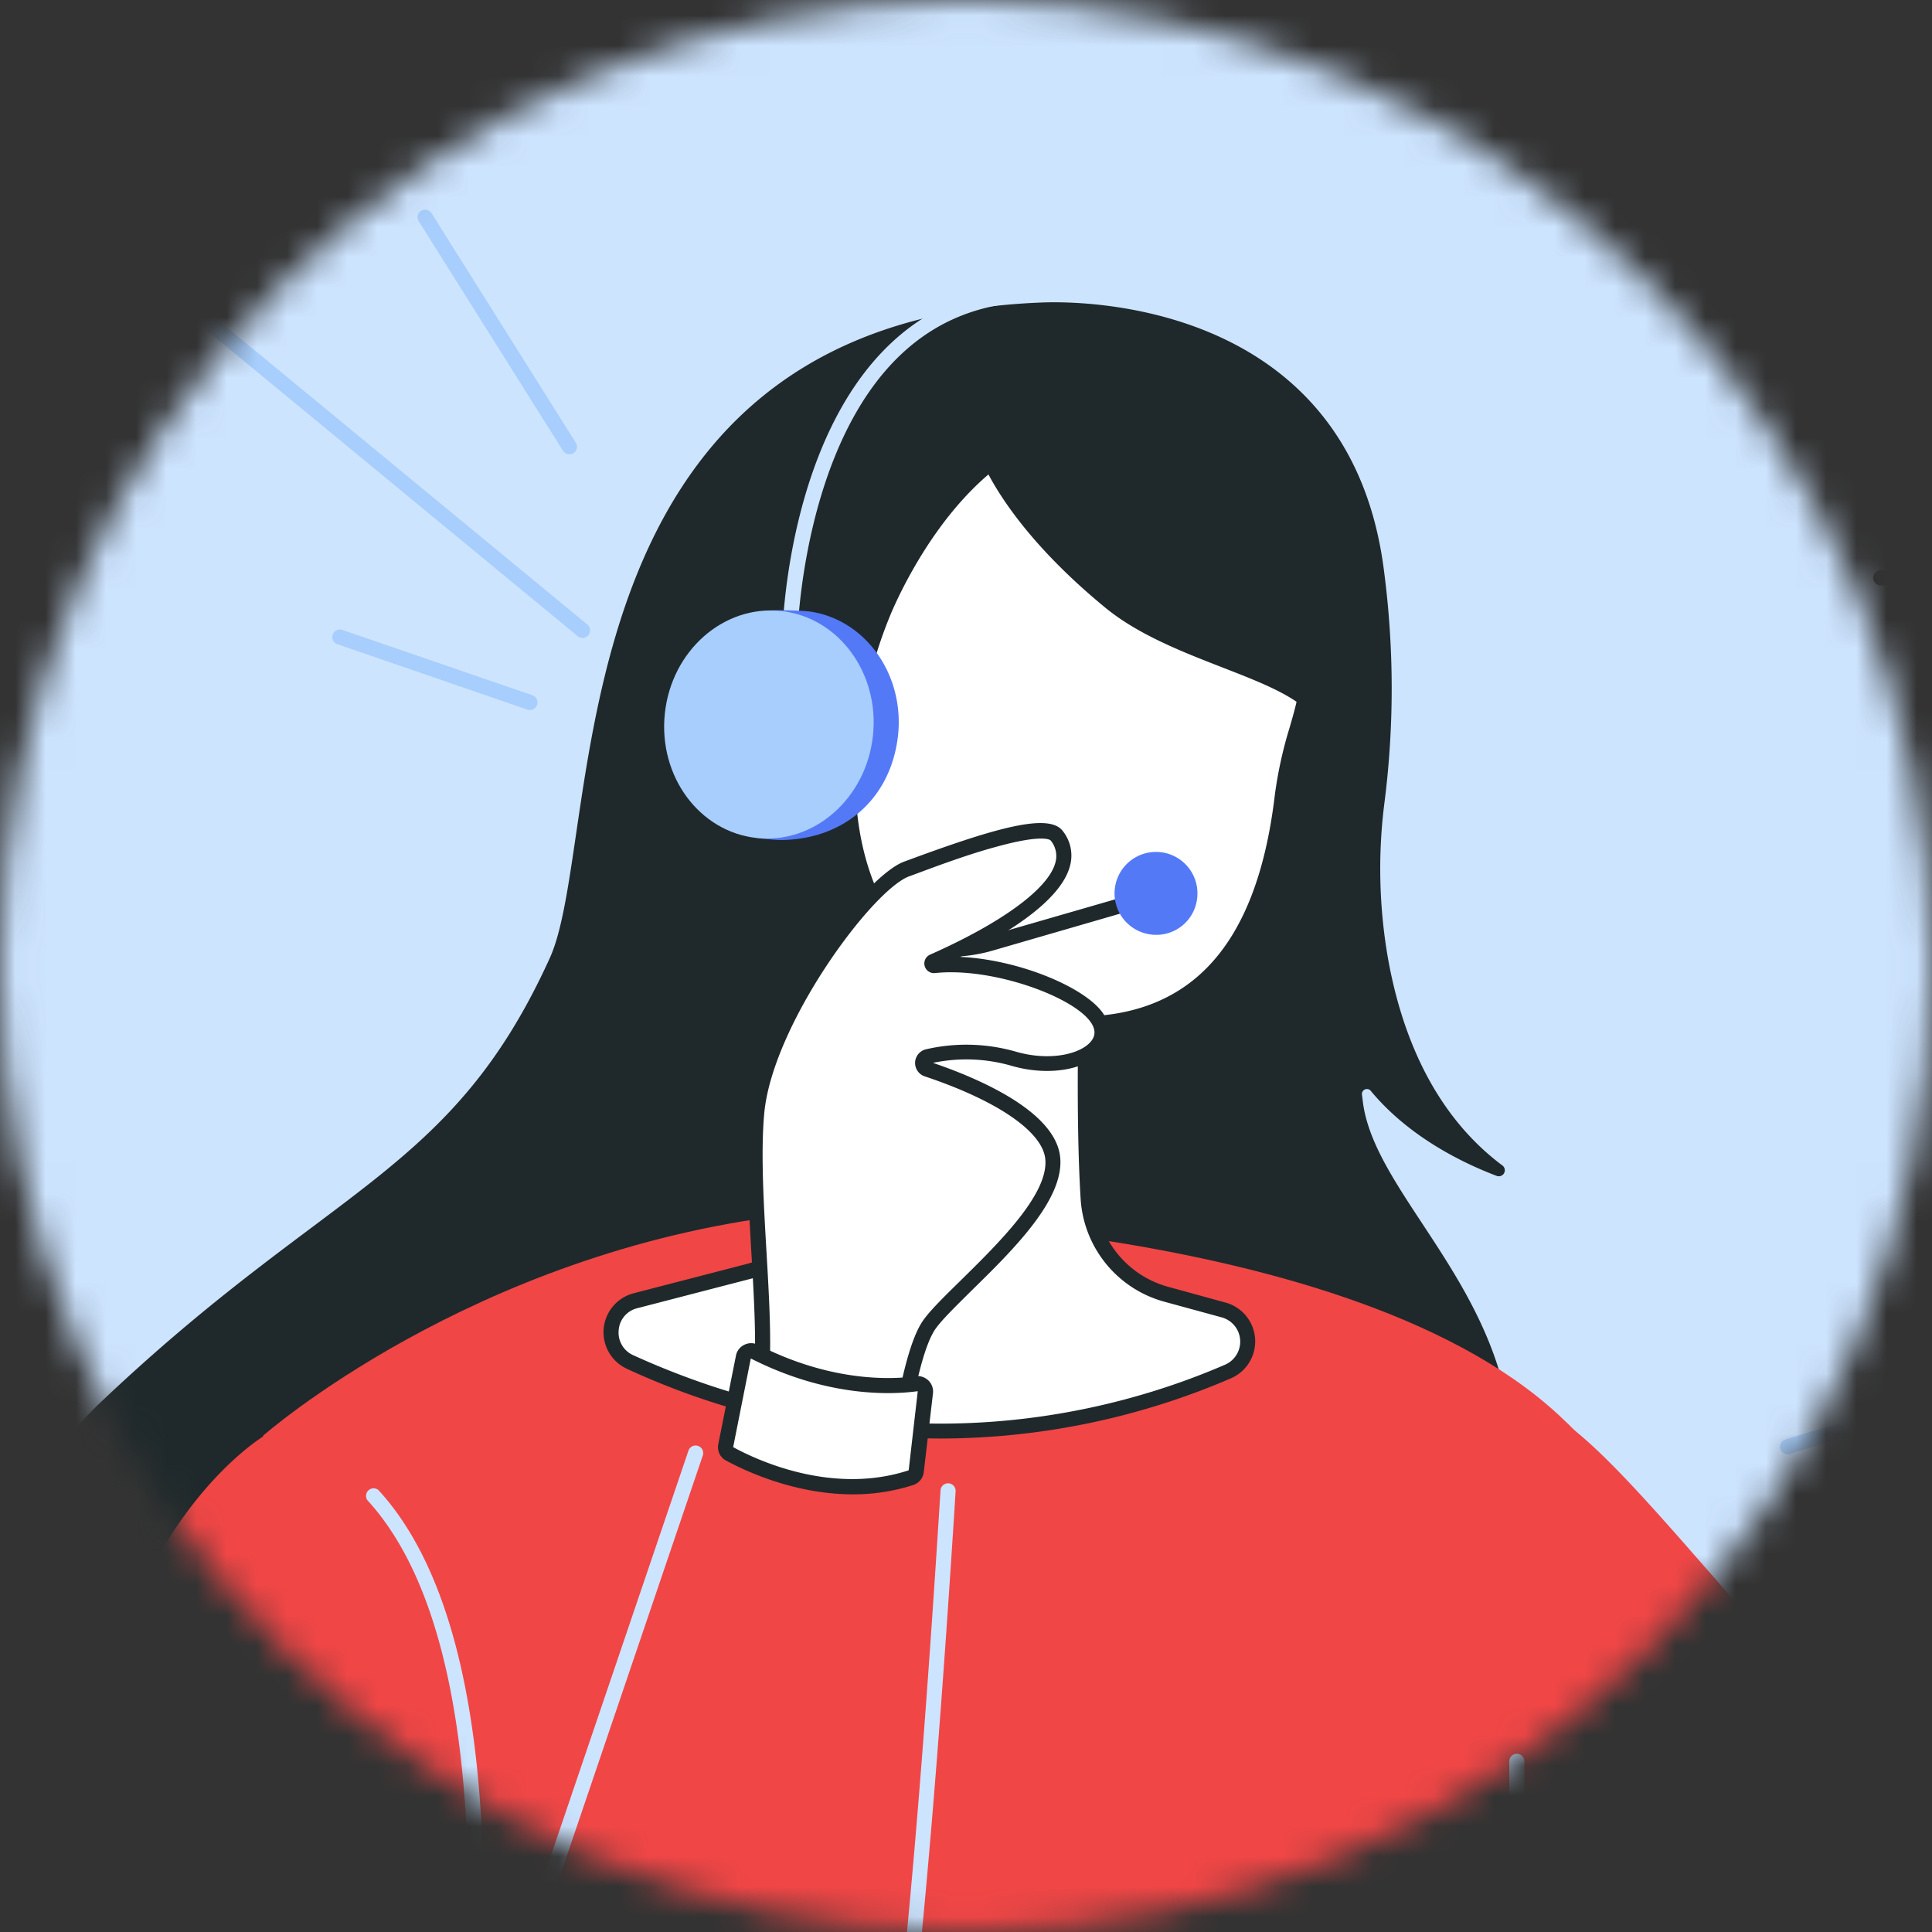 <svg width="64" height="64" viewBox="0 0 64 64" fill="none" xmlns="http://www.w3.org/2000/svg"><rect x="0" y="0" width="64" height="64" fill="#333333" stroke="none"/><mask id="mask0" maskUnits="userSpaceOnUse" x="0" y="0" width="64" height="64"><circle cx="32" cy="32" r="32" fill="#FFCDC4"/></mask><g mask="url(#mask0)"><path d="M9.29 111.587c24.641 12.094 69.491 2.619 85.803-15.38 27.901-30.785 21.834-79.021 9.787-95.225-30.667-41.231-60.27-12.575-76.335-8.5-23.708 6-47.169 6.13-50.967 49.595-2.288 26.17 1.047 54.458 31.713 69.51z" fill="#CDE4FF"/><path d="M3.331 46.456c7.604-7.221 11.62-7.548 14.88-14.715 1.833-4.028-.167-21.069 16.29-21.72 2.122-.084 10.28.361 11.348 8.905a29.974 29.974 0 010 7.765 17.279 17.279 0 00.12 5c.425 2.432 1.454 5.167 3.807 6.922a.199.199 0 01-.188.343c-1.222-.463-2.942-1.333-4.167-2.805a.167.167 0 00-.289.017.167.167 0 00-.013.113l.03.239c.475 3.611 6.3 7.221 4.667 14.225S10.832 72.737 4.635 69.642C-1.562 66.547-3.67 53.108 3.33 46.457z" fill="#1F292B"/><path d="M8.717 47.558s6.898-6.072 17.385-7.314c0 0 18.212-.138 25.526 6.624 7.313 6.762 11.727 21.937 11.314 33.25L8.717 96.539v-48.98z" fill="#F14646"/><path d="M30.999 49.283s-4.347 1.103-7.52-1.244l-8.555 25.388s4.211-24.023-6.136-25.886c0 0-7.167 4.154-6 18.082 1.284 15.312 3.237 25.81 10.48 26.431 7.244.622 15.801-2.138 17.731-42.771zm62.335 2.407l-6.107-3.487a.37.37 0 00-.5.127c-1.321 2.146-9.455 14.942-15.5 15.102-6.595.166-15.067-12.904-19.126-16.094L46.7 64.755S56.888 79.09 75.32 79.781c10.244.388 17.39-24.758 18.18-27.675a.371.371 0 00-.166-.416z" fill="#F14646"/><path d="M15.585 92.416c3.275 0 5.642-.753 7.5-2.348 2.586-2.219 4.322-6.132 5.632-12.692 1.205-6.027 2.084-14.393 2.939-27.973a.25.25 0 10-.5-.032c-1.46 23.214-3.167 35.823-8.395 40.317-2.194 1.883-5.026 2.516-9.47 2.118a.251.251 0 00-.043.5c.827.073 1.606.11 2.337.11zm-2.317-15.248a.25.25 0 00.237-.166l9.775-28.783a.25.25 0 10-.473-.167l-9.775 28.783a.253.253 0 00.236.333zM15.765 62.4a.248.248 0 00.245-.254c-.11-6.087-1.277-10.387-3.468-12.78a.25.25 0 00-.369.333c2.107 2.3 3.229 6.49 3.334 12.45a.25.25 0 00.258.25zm34.483 4.994a.25.25 0 00.25-.25v-8.797a.25.25 0 10-.5 0v8.797a.25.25 0 00.25.25z" fill="#CDE4FF"/><path d="M36.02 31.74s-.166 4.777.028 7.963a3.523 3.523 0 002.59 3.166l1.906.524a1.078 1.078 0 01.145 2.03c-3.686 1.602-11.097 3.648-19.808-.309a1.08 1.08 0 01.166-2.03l3.757-.975a3.53 3.53 0 002.615-2.965l1.433-11.1 7.169 3.697z" fill="#fff"/><path d="M31.156 47.653a24.374 24.374 0 009.633-2 1.333 1.333 0 00-.178-2.5l-1.907-.524a3.268 3.268 0 01-2.407-2.943c-.196-3.139-.028-7.89-.026-7.939v-.167l-7.62-3.913-1.485 11.447a3.268 3.268 0 01-2.432 2.757l-3.755.973a1.334 1.334 0 00-.21 2.5 24.9 24.9 0 0010.387 2.309zm4.61-15.762c-.027.856-.145 4.991.032 7.833a3.773 3.773 0 002.773 3.397l1.908.521a.833.833 0 01.11 1.562c-3.613 1.569-10.967 3.617-19.605-.308a.818.818 0 01-.489-.834.808.808 0 01.617-.726l3.755-.974a3.765 3.765 0 002.799-3.183l1.386-10.745 6.714 3.456z" fill="#1F292B"/><path d="M41.046 16.209a8.632 8.632 0 012.287 5.958c0 1.252-.657 2.46-.857 4.167-.517 4.398-2.38 7.912-7.472 7.567 0 0-6.112-.334-6.858-6.887a14.981 14.981 0 011.135-6.789c1-2.333 3.843-7.068 8.24-6.072a6.895 6.895 0 013.525 2.056z" fill="#fff"/><path d="M35.686 34.178c4.067 0 6.437-2.626 7.045-7.81a13.06 13.06 0 01.463-2.106c.202-.718.394-1.396.395-2.091a8.834 8.834 0 00-2.361-6.134 7.137 7.137 0 00-3.644-2.125c-5.085-1.152-8 4.978-8.527 6.218a15.083 15.083 0 00-1.153 6.914c.762 6.689 7.03 7.105 7.095 7.109.234.014.462.025.687.025zm5.178-17.798a8.333 8.333 0 012.226 5.787c0 .627-.167 1.243-.377 1.958a13.742 13.742 0 00-.479 2.182c-.613 5.23-2.97 7.634-7.205 7.346-.245-.014-5.915-.405-6.628-6.667a14.865 14.865 0 011.116-6.667c.5-1.177 3.259-6.99 7.956-5.927a6.636 6.636 0 013.391 1.988z" fill="#1F292B"/><path d="M32.384 14.904s.652 2.287 4.232 5.227c2.323 1.908 6.368 2.343 7.052 3.9 0 0 2.49-9.459-5.559-10.539-8.048-1.08-5.725 1.412-5.725 1.412zm-.942 16.79c.493 0 .984-.07 1.457-.209l4.949-1.435-.14-.48L32.76 31a4.677 4.677 0 01-5.532-2.47l-1-2.096-.45.216 1 2.097a5.167 5.167 0 004.663 2.947z" fill="#1F292B"/><path d="M26.166 21.294a.25.25 0 00.25-.245c0-.064.166-6.274 3.47-9.344 1.313-1.222 2.961-1.792 4.896-1.697a.244.244 0 00.262-.236.249.249 0 00-.237-.264c-2.076-.103-3.848.514-5.263 1.834-3.452 3.215-3.622 9.433-3.629 9.696a.252.252 0 00.15.235.25.25 0 00.095.02h.006z" fill="#CDE4FF"/><path d="M39.653 29.789a1.373 1.373 0 10-1.532 1.167 1.36 1.36 0 001.532-1.167zm-9.913-5.351c.26-2.072-1.074-3.947-2.966-4.187a11.74 11.74 0 00-1.183-.032c-1.649.11-2.5 1.5-2.73 3.349-.254 1.99.5 3.848 2.285 4.201.073.015.6.057.676.057 2.082.008 3.655-1.317 3.917-3.388z" fill="#5479F7"/><path d="M25.07 27.76c-1.904-.203-3.268-2.05-3.046-4.128.221-2.077 1.944-3.596 3.848-3.392 1.904.203 3.268 2.051 3.046 4.128-.221 2.077-1.944 3.596-3.848 3.393z" fill="#A7CEFC"/><path d="M35 27.689c-.45-.595-3.656.621-4.968 1.103-1.311.482-4.69 5.037-4.966 8.072-.277 3.035.62 8.14-.069 9.934 0 0 1.655 1.518 4.76 1.105 0 0 .345-2.899.965-3.934.62-1.035 4.416-3.793 4.14-5.657-.21-1.413-2.881-2.468-4.166-2.895a.215.215 0 01.018-.413 5.69 5.69 0 012.833.067c1.864.551 3.519-.345 2.76-1.38-.681-.929-3.418-1.914-5.368-1.707a.068.068 0 01-.035-.132c1.523-.668 5.32-2.55 4.095-4.163z" fill="#fff"/><path d="M28.694 48.225c.367 0 .733-.026 1.097-.075l.193-.025.022-.193c0-.029.346-2.855.933-3.834.175-.293.667-.771 1.232-1.333 1.403-1.374 3.148-3.084 2.94-4.5-.218-1.47-2.667-2.532-4.205-3.056a5.392 5.392 0 012.577.09c1.27.377 2.598.136 3.088-.561.258-.365.237-.805-.057-1.207-.622-.846-2.782-1.745-4.708-1.833 1.476-.72 3.333-1.834 3.64-3.017a1.301 1.301 0 00-.245-1.158c-.457-.6-2.212-.102-5.089.96l-.166.061c-1.35.5-4.842 5.129-5.129 8.284-.122 1.323-.021 3.027.073 4.667.122 2.073.247 4.22-.126 5.192l-.062.158.125.115c.065.08 1.389 1.265 3.867 1.265zm.842-.547c-2.377.26-3.834-.653-4.245-.965.333-1.115.225-3.115.101-5.225-.095-1.628-.193-3.313-.076-4.6.268-2.938 3.576-7.409 4.805-7.86l.166-.06c.709-.264 1.78-.667 2.742-.924 1.578-.433 1.773-.206 1.775-.203a.806.806 0 01.158.73c-.223.865-1.776 2-4.153 3.053a.32.32 0 00.167.61c1.858-.198 4.515.752 5.14 1.605.167.229.185.434.052.622-.316.447-1.374.715-2.539.37a5.942 5.942 0 00-2.953-.072.466.466 0 00-.045.896c2.365.791 3.856 1.798 3.99 2.695.166 1.166-1.544 2.833-2.795 4.065-.615.603-1.102 1.08-1.312 1.427-.557.92-.888 3.16-.978 3.836z" fill="#1F292B"/><path d="M30.366 45.835c-.784.11-2.859.221-5.369-1.067a.26.26 0 00-.371.181l-.584 2.929a.262.262 0 00.124.29c.676.372 3.333 1.667 6 .797a.256.256 0 00.177-.217l.323-2.622a.26.26 0 00-.3-.291z" fill="#fff"/><path d="M28.252 49.502a6.432 6.432 0 002-.309.51.51 0 00.349-.426l.305-2.612a.511.511 0 00-.577-.565c-.753.105-2.772.213-5.22-1.042a.5.5 0 00-.452 0 .502.502 0 00-.278.36l-.584 2.928a.5.5 0 00.254.546c.573.311 2.24 1.12 4.203 1.12zm2.15-3.417l-.301 2.621c-2.569.842-5.1-.376-5.814-.768l.584-2.937c2.586 1.314 4.728 1.195 5.53 1.084h.001zm35.932-26.61a.25.25 0 100-.5l-4.027-.083a.25.25 0 10-.01.5l4.026.083h.01z" fill="#1F292B"/><path d="M49.301 109.293l47.38-13.768a1.723 1.723 0 001.242-1.656V61.403a1.72 1.72 0 00-2.202-1.654l-47.388 13.77c-.735.213-1.133.896-1.133 1.666l.073 32.254c.006 1.144.927 2.175 2.028 1.855z" fill="#fff"/><path d="M48.896 109.601c.16-.001.32-.024.474-.068l47.38-13.769a1.982 1.982 0 001.417-1.893V61.4a1.97 1.97 0 00-2.517-1.9L48.27 73.271c-.797.232-1.314.979-1.314 1.904l.073 32.254a2.307 2.307 0 00.865 1.825 1.66 1.66 0 001.002.347zm.334-.548a1.14 1.14 0 01-1.035-.194 1.79 1.79 0 01-.667-1.425l-.073-32.254c0-.708.364-1.253.953-1.423l47.383-13.77a1.47 1.47 0 011.877 1.414v32.47a1.477 1.477 0 01-1.06 1.411L49.23 109.053z" fill="#1F292B"/><path d="M18.862 15.048a.247.247 0 00.204-.105.25.25 0 00.008-.278l-4.779-7.602a.25.25 0 00-.423.267l4.778 7.602a.252.252 0 00.212.116zm.435 6.082a.246.246 0 00.192-.09.25.25 0 00.028-.277.248.248 0 00-.062-.076L7.015 10.432a.25.25 0 10-.318.387l12.44 10.255a.25.25 0 00.16.057zm-1.738 2.388a.25.25 0 00.081-.485l-6.298-2.166a.25.25 0 00-.32.153.25.25 0 00.153.32l6.299 2.167a.24.24 0 00.085.011zM80.71 48.667a.25.25 0 00.077-.488c-.03-.01-.735-.236-1.95-.533a.25.25 0 10-.118.486c1.195.29 1.907.52 1.913.522a.255.255 0 00.078.013zm-21.5-.49a.251.251 0 00.078-.011 24.159 24.159 0 011.717-.492.25.25 0 00-.12-.485c-.599.147-1.187.315-1.752.5a.25.25 0 00.077.487v.002zm17.615-.466a.25.25 0 00.218-.41.251.251 0 00-.17-.09 49.855 49.855 0 00-1.981-.347.253.253 0 00-.075.5c.653.1 1.312.215 1.96.344l.048.003zm-13.923-.433h.041a29.94 29.94 0 011.967-.262.25.25 0 10-.05-.5c-.678.068-1.352.158-2 .267a.25.25 0 00-.203.364.25.25 0 00.243.136l.002-.005zm9.968-.175a.251.251 0 00.201-.417.25.25 0 00-.172-.084 36.137 36.137 0 00-2-.166.25.25 0 10-.032.5c.65.041 1.316.1 1.982.166h.021zm-5.992-.227h.01c.65-.025 1.334-.033 1.987-.023a.25.25 0 000-.5c-.667-.01-1.353 0-2.013.024a.25.25 0 10.01.5l.006-.001z" fill="#A7CEFC"/></g></svg>